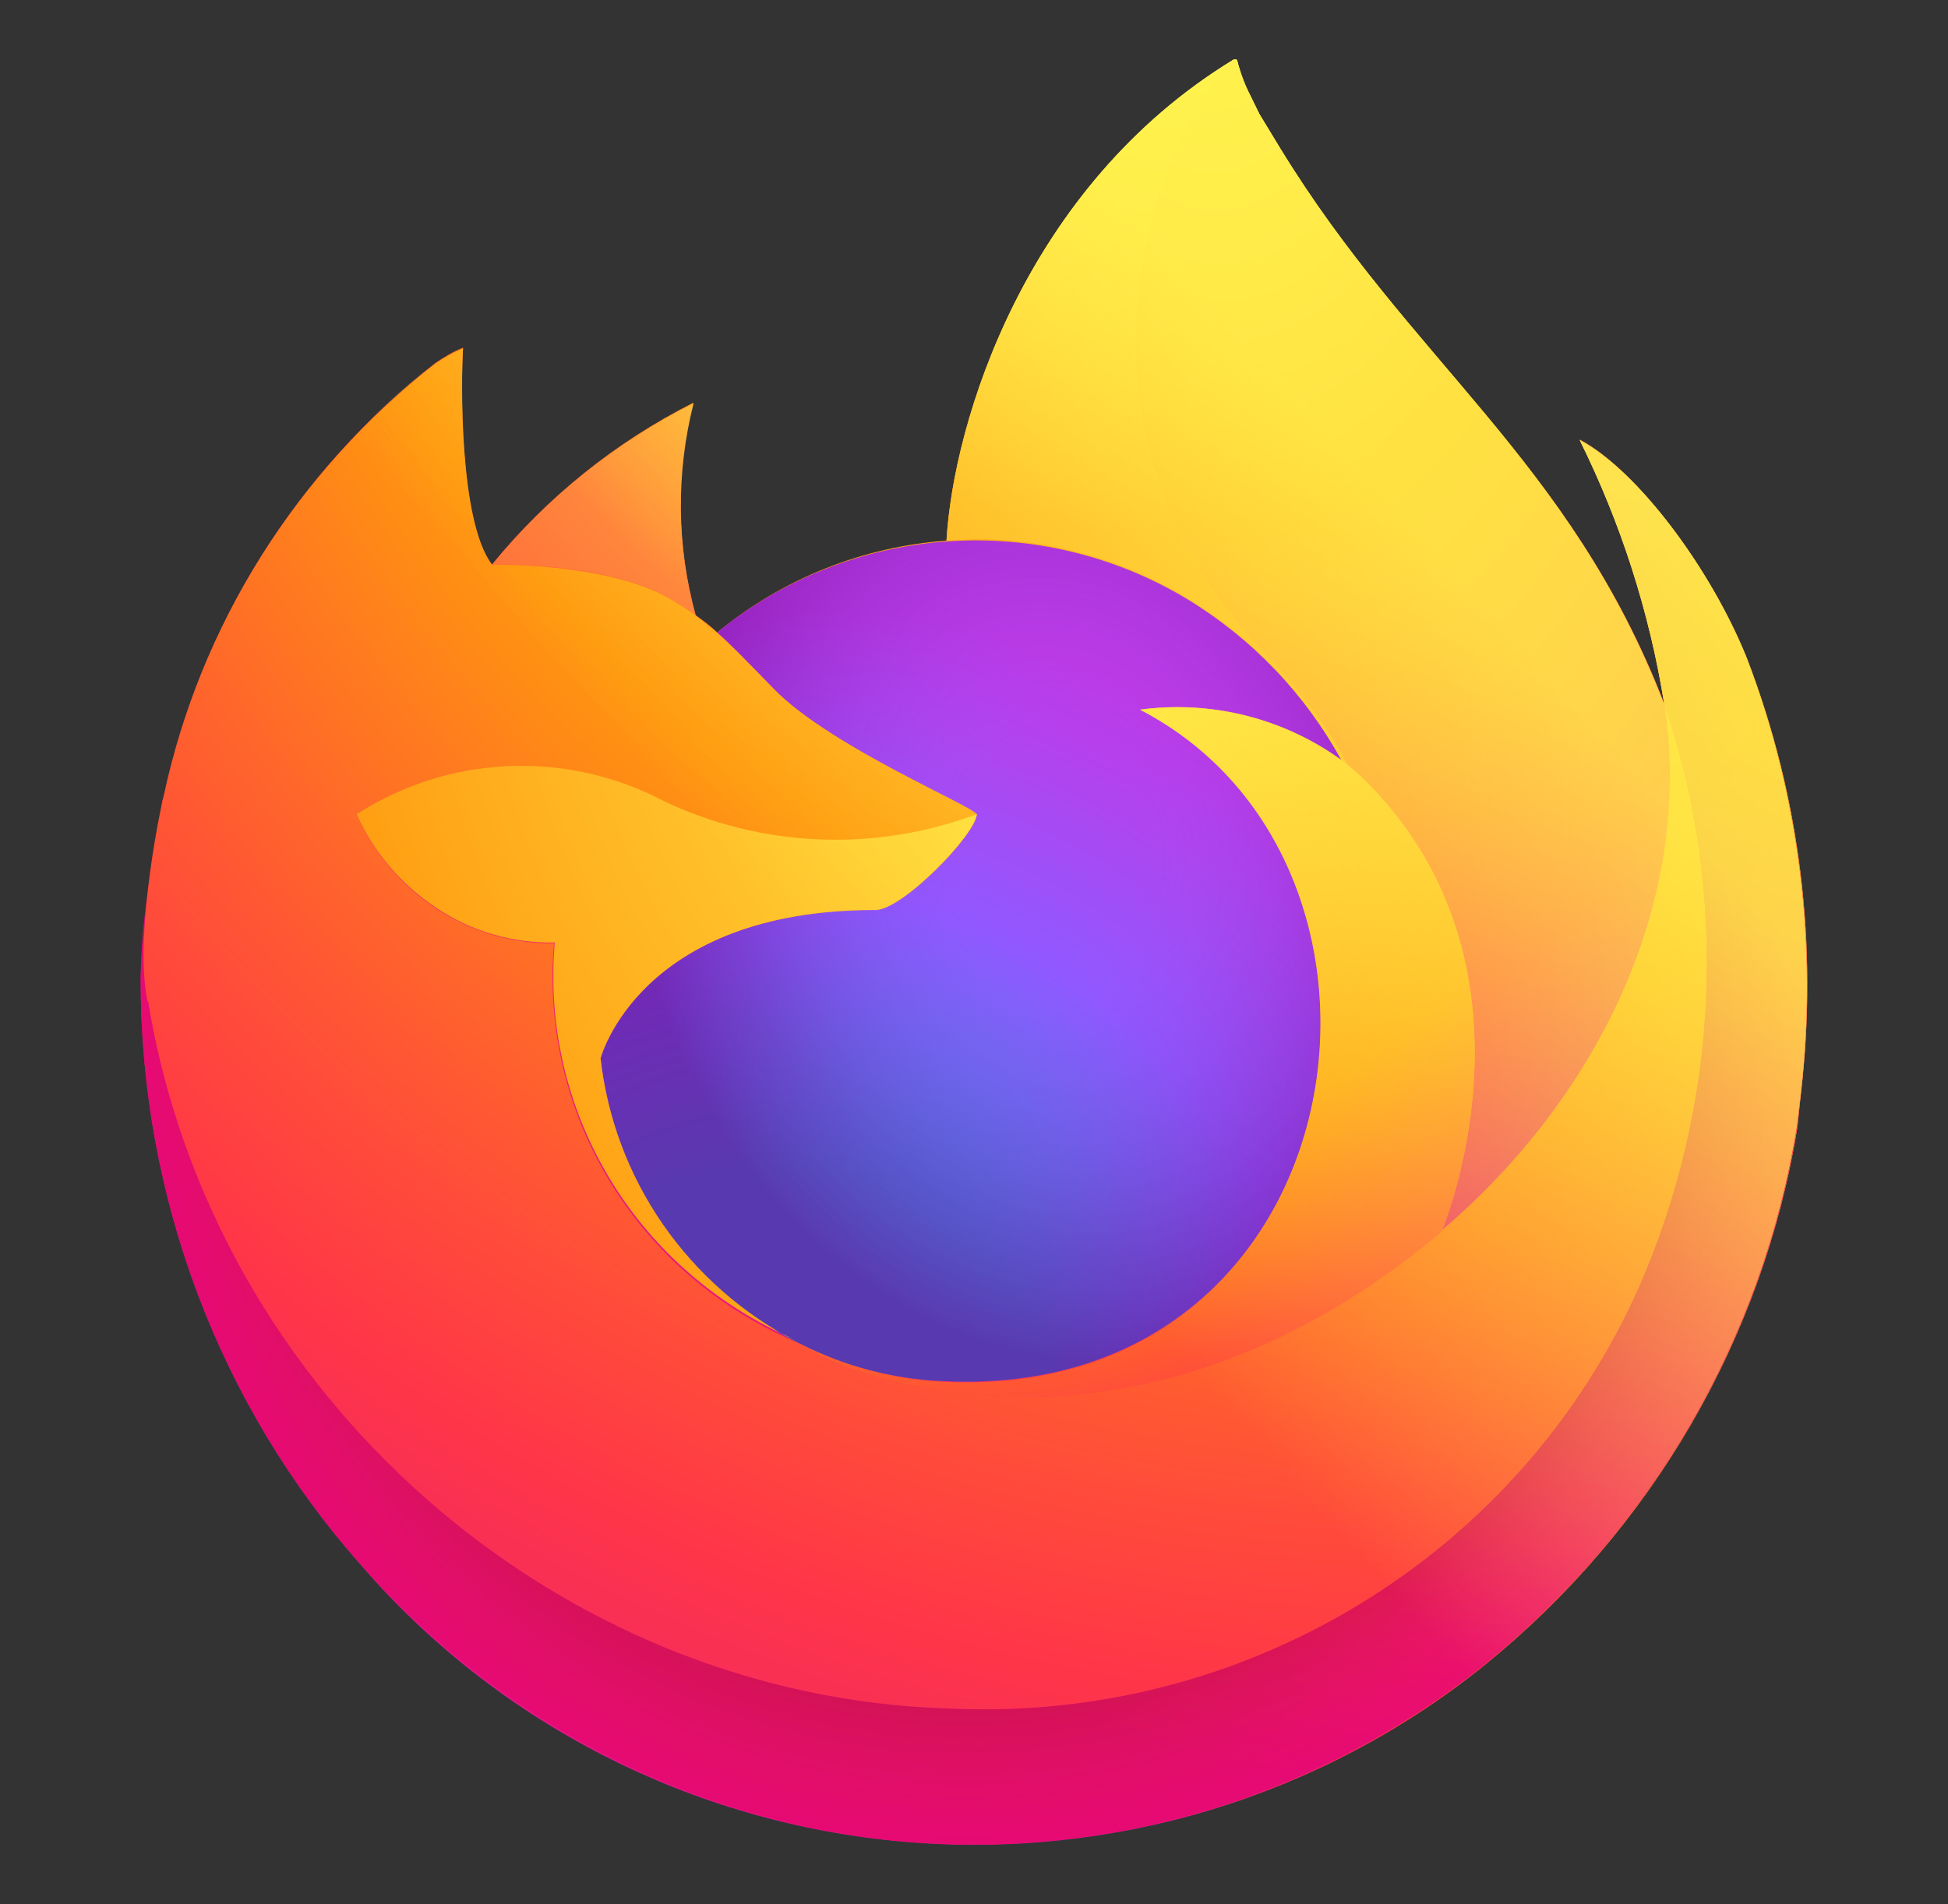 <svg width="45" height="44" viewBox="0 0 45 44" fill="none" xmlns="http://www.w3.org/2000/svg">
<rect x="0" y="0" width="45" height="44" fill="#333333" stroke="none"/>
<path d="M40.355 15.213C39.514 13.122 37.816 10.861 36.492 10.169C37.441 12.083 38.097 14.124 38.439 16.227V16.258C36.258 10.615 32.582 8.355 29.56 3.405L29.093 2.636L28.89 2.221C28.753 1.957 28.649 1.678 28.578 1.39L28.563 1.375H28.501C23.672 4.312 22.02 9.77 21.865 12.491C19.933 12.63 18.079 13.368 16.569 14.613C16.413 14.459 16.241 14.336 16.07 14.213C15.625 12.61 15.604 10.922 16.008 9.309C14.212 10.219 12.63 11.492 11.366 13.045C10.587 12.045 10.649 8.74 10.696 8.032C10.462 8.125 10.26 8.248 10.057 8.386C6.852 10.894 4.637 14.429 3.795 18.38L3.749 18.503L3.562 19.733V19.794C3.393 20.709 3.289 21.633 3.25 22.562V22.654C3.25 27.666 5.073 32.479 8.344 36.169C11.504 39.828 15.991 42.12 20.843 42.551C25.694 42.982 30.524 41.519 34.295 38.475C38.164 35.341 40.736 30.916 41.523 26.037L41.601 25.268C42.006 21.855 41.585 18.411 40.355 15.213ZM18.142 30.88L18.407 31.034H18.422C18.333 30.984 18.245 30.933 18.157 30.88H18.142Z" fill="url(#paint0_linear_4242_110523)"/>
<path d="M40.355 15.213C39.514 13.122 37.816 10.862 36.492 10.155C37.442 12.072 38.099 14.119 38.439 16.228V16.274C39.934 20.671 39.716 25.514 37.847 29.758C36.501 32.777 34.259 35.323 31.417 37.058C28.574 38.793 25.265 39.636 21.927 39.475C12.893 39.213 4.917 32.248 3.422 23.131C3.157 21.686 3.422 20.963 3.562 19.795C3.375 20.702 3.266 21.624 3.25 22.547V22.654C3.25 27.651 5.073 32.479 8.344 36.154C11.615 39.844 16.086 42.119 20.884 42.55C25.697 42.965 30.479 41.504 34.295 38.46C38.161 35.33 40.732 30.91 41.523 26.037L41.601 25.268C42.006 21.855 41.585 18.396 40.355 15.213Z" fill="url(#paint1_radial_4242_110523)"/>
<path d="M40.355 15.213C39.514 13.122 37.816 10.862 36.492 10.155C37.442 12.072 38.099 14.119 38.439 16.228V16.274C39.934 20.671 39.716 25.514 37.847 29.758C36.501 32.777 34.259 35.323 31.417 37.058C28.574 38.793 25.265 39.636 21.927 39.475C12.893 39.213 4.917 32.248 3.422 23.131C3.157 21.686 3.422 20.963 3.562 19.795C3.375 20.702 3.266 21.624 3.25 22.547V22.654C3.25 27.651 5.073 32.479 8.344 36.154C11.615 39.844 16.086 42.119 20.884 42.55C25.697 42.965 30.479 41.504 34.295 38.46C38.161 35.33 40.732 30.91 41.523 26.037L41.601 25.268C42.006 21.855 41.585 18.396 40.355 15.213Z" fill="url(#paint2_radial_4242_110523)"/>
<path d="M30.993 17.565L31.102 17.657C30.627 16.77 30.029 15.953 29.326 15.228C23.329 9.016 27.753 1.759 28.501 1.39V1.375C23.672 4.312 22.021 9.77 21.865 12.491L22.55 12.46C24.264 12.46 25.946 12.922 27.426 13.829C28.928 14.742 30.159 16.031 30.993 17.565Z" fill="url(#paint3_radial_4242_110523)"/>
<path d="M22.566 18.811C22.535 19.303 20.837 21.025 20.229 21.025C14.762 21.025 13.874 24.453 13.874 24.453C14.027 25.83 14.52 27.149 15.31 28.294C16.101 29.439 17.164 30.374 18.407 31.018L18.734 31.172L19.31 31.418C20.105 31.71 20.961 31.879 21.802 31.91C31.413 32.371 33.283 19.994 26.351 16.397C27.995 16.183 29.659 16.607 30.993 17.581C30.159 16.046 28.928 14.758 27.426 13.844C25.761 12.839 23.819 12.373 21.872 12.511C19.926 12.649 18.071 13.384 16.569 14.613C16.864 14.874 17.192 15.228 17.892 15.935C19.201 17.273 22.566 18.657 22.566 18.826V18.811Z" fill="url(#paint4_radial_4242_110523)"/>
<path d="M22.566 18.811C22.535 19.303 20.837 21.025 20.229 21.025C14.762 21.025 13.874 24.453 13.874 24.453C14.027 25.83 14.52 27.149 15.31 28.294C16.101 29.439 17.164 30.374 18.407 31.018L18.734 31.172L19.31 31.418C20.105 31.71 20.961 31.879 21.802 31.91C31.413 32.371 33.283 19.994 26.351 16.397C27.995 16.183 29.659 16.607 30.993 17.581C30.159 16.046 28.928 14.758 27.426 13.844C25.761 12.839 23.819 12.373 21.872 12.511C19.926 12.649 18.071 13.384 16.569 14.613C16.864 14.874 17.192 15.228 17.892 15.935C19.201 17.273 22.566 18.657 22.566 18.826V18.811Z" fill="url(#paint5_radial_4242_110523)"/>
<path d="M15.665 13.937L16.07 14.213C15.63 12.609 15.614 10.921 16.023 9.309C14.222 10.217 12.635 11.49 11.366 13.045C11.475 13.045 14.263 12.983 15.665 13.937Z" fill="url(#paint6_radial_4242_110523)"/>
<path d="M3.421 23.131C4.917 32.249 12.877 39.214 21.927 39.475C25.265 39.636 28.574 38.793 31.416 37.058C34.259 35.323 36.501 32.778 37.847 29.758C39.716 25.514 39.934 20.687 38.439 16.274V16.228L38.454 16.259C39.124 20.902 36.865 25.376 33.314 28.405L33.298 28.436C26.382 34.278 19.777 31.972 18.422 31.019C16.618 30.263 15.103 28.964 14.093 27.307C13.083 25.65 12.63 23.72 12.799 21.794C11.841 21.805 10.902 21.532 10.104 21.009C9.279 20.47 8.63 19.706 8.235 18.811C9.283 18.144 10.492 17.766 11.738 17.715C12.984 17.663 14.221 17.941 15.322 18.519C17.612 19.595 20.198 19.703 22.55 18.826C22.55 18.657 19.201 17.273 17.877 15.92C17.191 15.213 16.864 14.875 16.553 14.614C16.279 14.366 15.982 14.144 15.665 13.952C14.263 12.999 11.459 13.045 11.366 13.045C10.602 12.046 10.649 8.74 10.696 8.048C10.478 8.141 10.26 8.264 10.057 8.402C6.845 10.907 4.624 14.443 3.78 18.396C3.764 18.411 3.079 21.532 3.406 23.131H3.421Z" fill="url(#paint7_radial_4242_110523)"/>
<path d="M29.326 15.228C30.027 15.951 30.635 16.765 31.118 17.657L31.398 17.903C35.775 22.085 33.485 27.989 33.314 28.42C36.865 25.391 39.14 20.886 38.454 16.273C36.274 10.631 32.582 8.355 29.56 3.405L29.093 2.636L28.89 2.221C28.753 1.957 28.649 1.678 28.578 1.39L28.563 1.375H28.501C27.753 1.759 23.329 9.016 29.326 15.228Z" fill="url(#paint8_radial_4242_110523)"/>
<path d="M31.398 17.904L31.102 17.658L30.993 17.565C29.653 16.594 27.983 16.175 26.335 16.397C33.267 19.995 31.413 32.387 21.818 31.926C20.75 31.876 19.702 31.62 18.734 31.172L18.422 31.018C19.777 31.972 26.382 34.293 33.314 28.451V28.42C33.485 28.005 35.775 22.086 31.413 17.919H31.398V17.904Z" fill="url(#paint9_radial_4242_110523)"/>
<path d="M13.874 24.453C13.874 24.453 14.762 21.024 20.229 21.024C20.837 21.024 22.519 19.302 22.566 18.811C21.401 19.248 20.157 19.447 18.912 19.394C17.666 19.341 16.445 19.038 15.322 18.503C14.221 17.924 12.983 17.647 11.736 17.701C10.49 17.756 9.281 18.139 8.235 18.811C8.633 19.7 9.282 20.458 10.104 20.994C10.914 21.532 11.849 21.793 12.815 21.778C12.653 23.647 13.078 25.519 14.031 27.142C14.984 28.764 16.419 30.058 18.142 30.849L18.407 31.003C17.165 30.361 16.103 29.428 15.312 28.286C14.522 27.144 14.028 25.828 13.874 24.453Z" fill="url(#paint10_radial_4242_110523)"/>
<path d="M40.355 15.213C39.514 13.122 37.816 10.861 36.492 10.169C37.441 12.083 38.097 14.124 38.439 16.227V16.258C36.258 10.615 32.582 8.355 29.56 3.405L29.093 2.636L28.89 2.221C28.753 1.957 28.649 1.678 28.578 1.39L28.563 1.375H28.501C23.672 4.312 22.02 9.77 21.865 12.491L22.535 12.46C24.248 12.46 25.946 12.922 27.426 13.829C28.928 14.742 30.159 16.031 30.993 17.565C29.653 16.593 27.983 16.174 26.335 16.396C33.267 19.994 31.413 32.386 21.818 31.925C20.75 31.875 19.702 31.619 18.734 31.172L18.407 31.018C18.317 30.974 18.229 30.928 18.142 30.88C18.235 30.926 18.313 30.987 18.407 31.018C17.165 30.377 16.102 29.444 15.312 28.302C14.522 27.159 14.028 25.843 13.874 24.468C13.874 24.468 14.762 21.04 20.229 21.04C20.837 21.04 22.519 19.318 22.566 18.81C22.566 18.657 19.201 17.273 17.893 15.935C17.192 15.213 16.864 14.874 16.569 14.613L16.07 14.229C15.63 12.624 15.614 10.936 16.023 9.324C14.224 10.228 12.637 11.496 11.366 13.045C10.602 12.045 10.665 8.74 10.696 8.048C10.478 8.14 10.26 8.263 10.057 8.401C9.372 8.893 8.749 9.462 8.172 10.077C5.968 12.395 4.454 15.268 3.795 18.38L3.749 18.503C3.717 18.672 3.546 19.579 3.531 19.764C3.375 20.686 3.281 21.609 3.25 22.547V22.654C3.25 27.666 5.073 32.479 8.328 36.169C11.488 39.828 15.975 42.12 20.827 42.551C25.679 42.982 30.509 41.519 34.28 38.475C38.149 35.341 40.72 30.916 41.507 26.037L41.601 25.268C41.99 21.855 41.57 18.411 40.355 15.213Z" fill="url(#paint11_linear_4242_110523)"/>
<defs>
<linearGradient id="paint0_linear_4242_110523" x1="37.825" y1="7.763" x2="3.748" y2="37.426" gradientUnits="userSpaceOnUse">
<stop offset="0.048" stop-color="#FFF44F"/>
<stop offset="0.111" stop-color="#FFE847"/>
<stop offset="0.225" stop-color="#FFC830"/>
<stop offset="0.368" stop-color="#FF980E"/>
<stop offset="0.401" stop-color="#FF8B16"/>
<stop offset="0.462" stop-color="#FF672A"/>
<stop offset="0.534" stop-color="#FF3647"/>
<stop offset="0.705" stop-color="#E31587"/>
</linearGradient>
<radialGradient id="paint1_radial_4242_110523" cx="0" cy="0" r="1" gradientUnits="userSpaceOnUse" gradientTransform="translate(36.975 5.957) scale(40.178 41.691)">
<stop offset="0.129" stop-color="#FFBD4F"/>
<stop offset="0.186" stop-color="#FFAC31"/>
<stop offset="0.247" stop-color="#FF9D17"/>
<stop offset="0.283" stop-color="#FF980E"/>
<stop offset="0.403" stop-color="#FF563B"/>
<stop offset="0.467" stop-color="#FF3750"/>
<stop offset="0.71" stop-color="#F5156C"/>
<stop offset="0.782" stop-color="#EB0878"/>
<stop offset="0.86" stop-color="#E50080"/>
</radialGradient>
<radialGradient id="paint2_radial_4242_110523" cx="0" cy="0" r="1" gradientUnits="userSpaceOnUse" gradientTransform="translate(22.293 23) scale(40.178 41.691)">
<stop offset="0.3" stop-color="#960E18"/>
<stop offset="0.351" stop-color="#B11927" stop-opacity="0.74"/>
<stop offset="0.435" stop-color="#DB293D" stop-opacity="0.343"/>
<stop offset="0.497" stop-color="#F5334B" stop-opacity="0.094"/>
<stop offset="0.53" stop-color="#FF3750" stop-opacity="0"/>
</radialGradient>
<radialGradient id="paint3_radial_4242_110523" cx="0" cy="0" r="1" gradientUnits="userSpaceOnUse" gradientTransform="translate(27.136 -3.505) scale(29.107 30.203)">
<stop offset="0.132" stop-color="#FFF44F"/>
<stop offset="0.252" stop-color="#FFDC3E"/>
<stop offset="0.506" stop-color="#FF9D12"/>
<stop offset="0.526" stop-color="#FF980E"/>
</radialGradient>
<radialGradient id="paint4_radial_4242_110523" cx="0" cy="0" r="1" gradientUnits="userSpaceOnUse" gradientTransform="translate(17.849 33.89) scale(19.13 19.851)">
<stop offset="0.353" stop-color="#3A8EE6"/>
<stop offset="0.472" stop-color="#5C79F0"/>
<stop offset="0.669" stop-color="#9059FF"/>
<stop offset="1" stop-color="#C139E6"/>
</radialGradient>
<radialGradient id="paint5_radial_4242_110523" cx="0" cy="0" r="1" gradientUnits="userSpaceOnUse" gradientTransform="translate(24.488 19.584) rotate(-14.084) scale(10.164 12.296)">
<stop offset="0.206" stop-color="#9059FF" stop-opacity="0"/>
<stop offset="0.278" stop-color="#8C4FF3" stop-opacity="0.064"/>
<stop offset="0.747" stop-color="#7716A8" stop-opacity="0.45"/>
<stop offset="0.975" stop-color="#6E008B" stop-opacity="0.6"/>
</radialGradient>
<radialGradient id="paint6_radial_4242_110523" cx="0" cy="0" r="1" gradientUnits="userSpaceOnUse" gradientTransform="translate(21.787 4.25) scale(13.762 14.281)">
<stop stop-color="#FFE226"/>
<stop offset="0.121" stop-color="#FFDB27"/>
<stop offset="0.295" stop-color="#FFC82A"/>
<stop offset="0.502" stop-color="#FFA930"/>
<stop offset="0.732" stop-color="#FF7E37"/>
<stop offset="0.792" stop-color="#FF7139"/>
</radialGradient>
<radialGradient id="paint7_radial_4242_110523" cx="0" cy="0" r="1" gradientUnits="userSpaceOnUse" gradientTransform="translate(32.603 -4.807) scale(58.718 60.93)">
<stop offset="0.113" stop-color="#FFF44F"/>
<stop offset="0.456" stop-color="#FF980E"/>
<stop offset="0.622" stop-color="#FF5634"/>
<stop offset="0.716" stop-color="#FF3647"/>
<stop offset="0.904" stop-color="#E31587"/>
</radialGradient>
<radialGradient id="paint8_radial_4242_110523" cx="0" cy="0" r="1" gradientUnits="userSpaceOnUse" gradientTransform="translate(27.655 -1.42) rotate(84.193) scale(44.639 28.255)">
<stop stop-color="#FFF44F"/>
<stop offset="0.06" stop-color="#FFE847"/>
<stop offset="0.168" stop-color="#FFC830"/>
<stop offset="0.304" stop-color="#FF980E"/>
<stop offset="0.356" stop-color="#FF8B16"/>
<stop offset="0.455" stop-color="#FF672A"/>
<stop offset="0.57" stop-color="#FF3647"/>
<stop offset="0.737" stop-color="#E31587"/>
</radialGradient>
<radialGradient id="paint9_radial_4242_110523" cx="0" cy="0" r="1" gradientUnits="userSpaceOnUse" gradientTransform="translate(21.461 9.54) scale(36.658 38.04)">
<stop offset="0.137" stop-color="#FFF44F"/>
<stop offset="0.48" stop-color="#FF980E"/>
<stop offset="0.592" stop-color="#FF5634"/>
<stop offset="0.655" stop-color="#FF3647"/>
<stop offset="0.904" stop-color="#E31587"/>
</radialGradient>
<radialGradient id="paint10_radial_4242_110523" cx="0" cy="0" r="1" gradientUnits="userSpaceOnUse" gradientTransform="translate(31.138 11.766) scale(40.123 41.634)">
<stop offset="0.094" stop-color="#FFF44F"/>
<stop offset="0.231" stop-color="#FFE141"/>
<stop offset="0.509" stop-color="#FFAF1E"/>
<stop offset="0.626" stop-color="#FF980E"/>
</radialGradient>
<linearGradient id="paint11_linear_4242_110523" x1="37.431" y1="7.599" x2="8.363" y2="33.807" gradientUnits="userSpaceOnUse">
<stop offset="0.167" stop-color="#FFF44F" stop-opacity="0.8"/>
<stop offset="0.266" stop-color="#FFF44F" stop-opacity="0.634"/>
<stop offset="0.489" stop-color="#FFF44F" stop-opacity="0.217"/>
<stop offset="0.6" stop-color="#FFF44F" stop-opacity="0"/>
</linearGradient>
</defs>
</svg>
